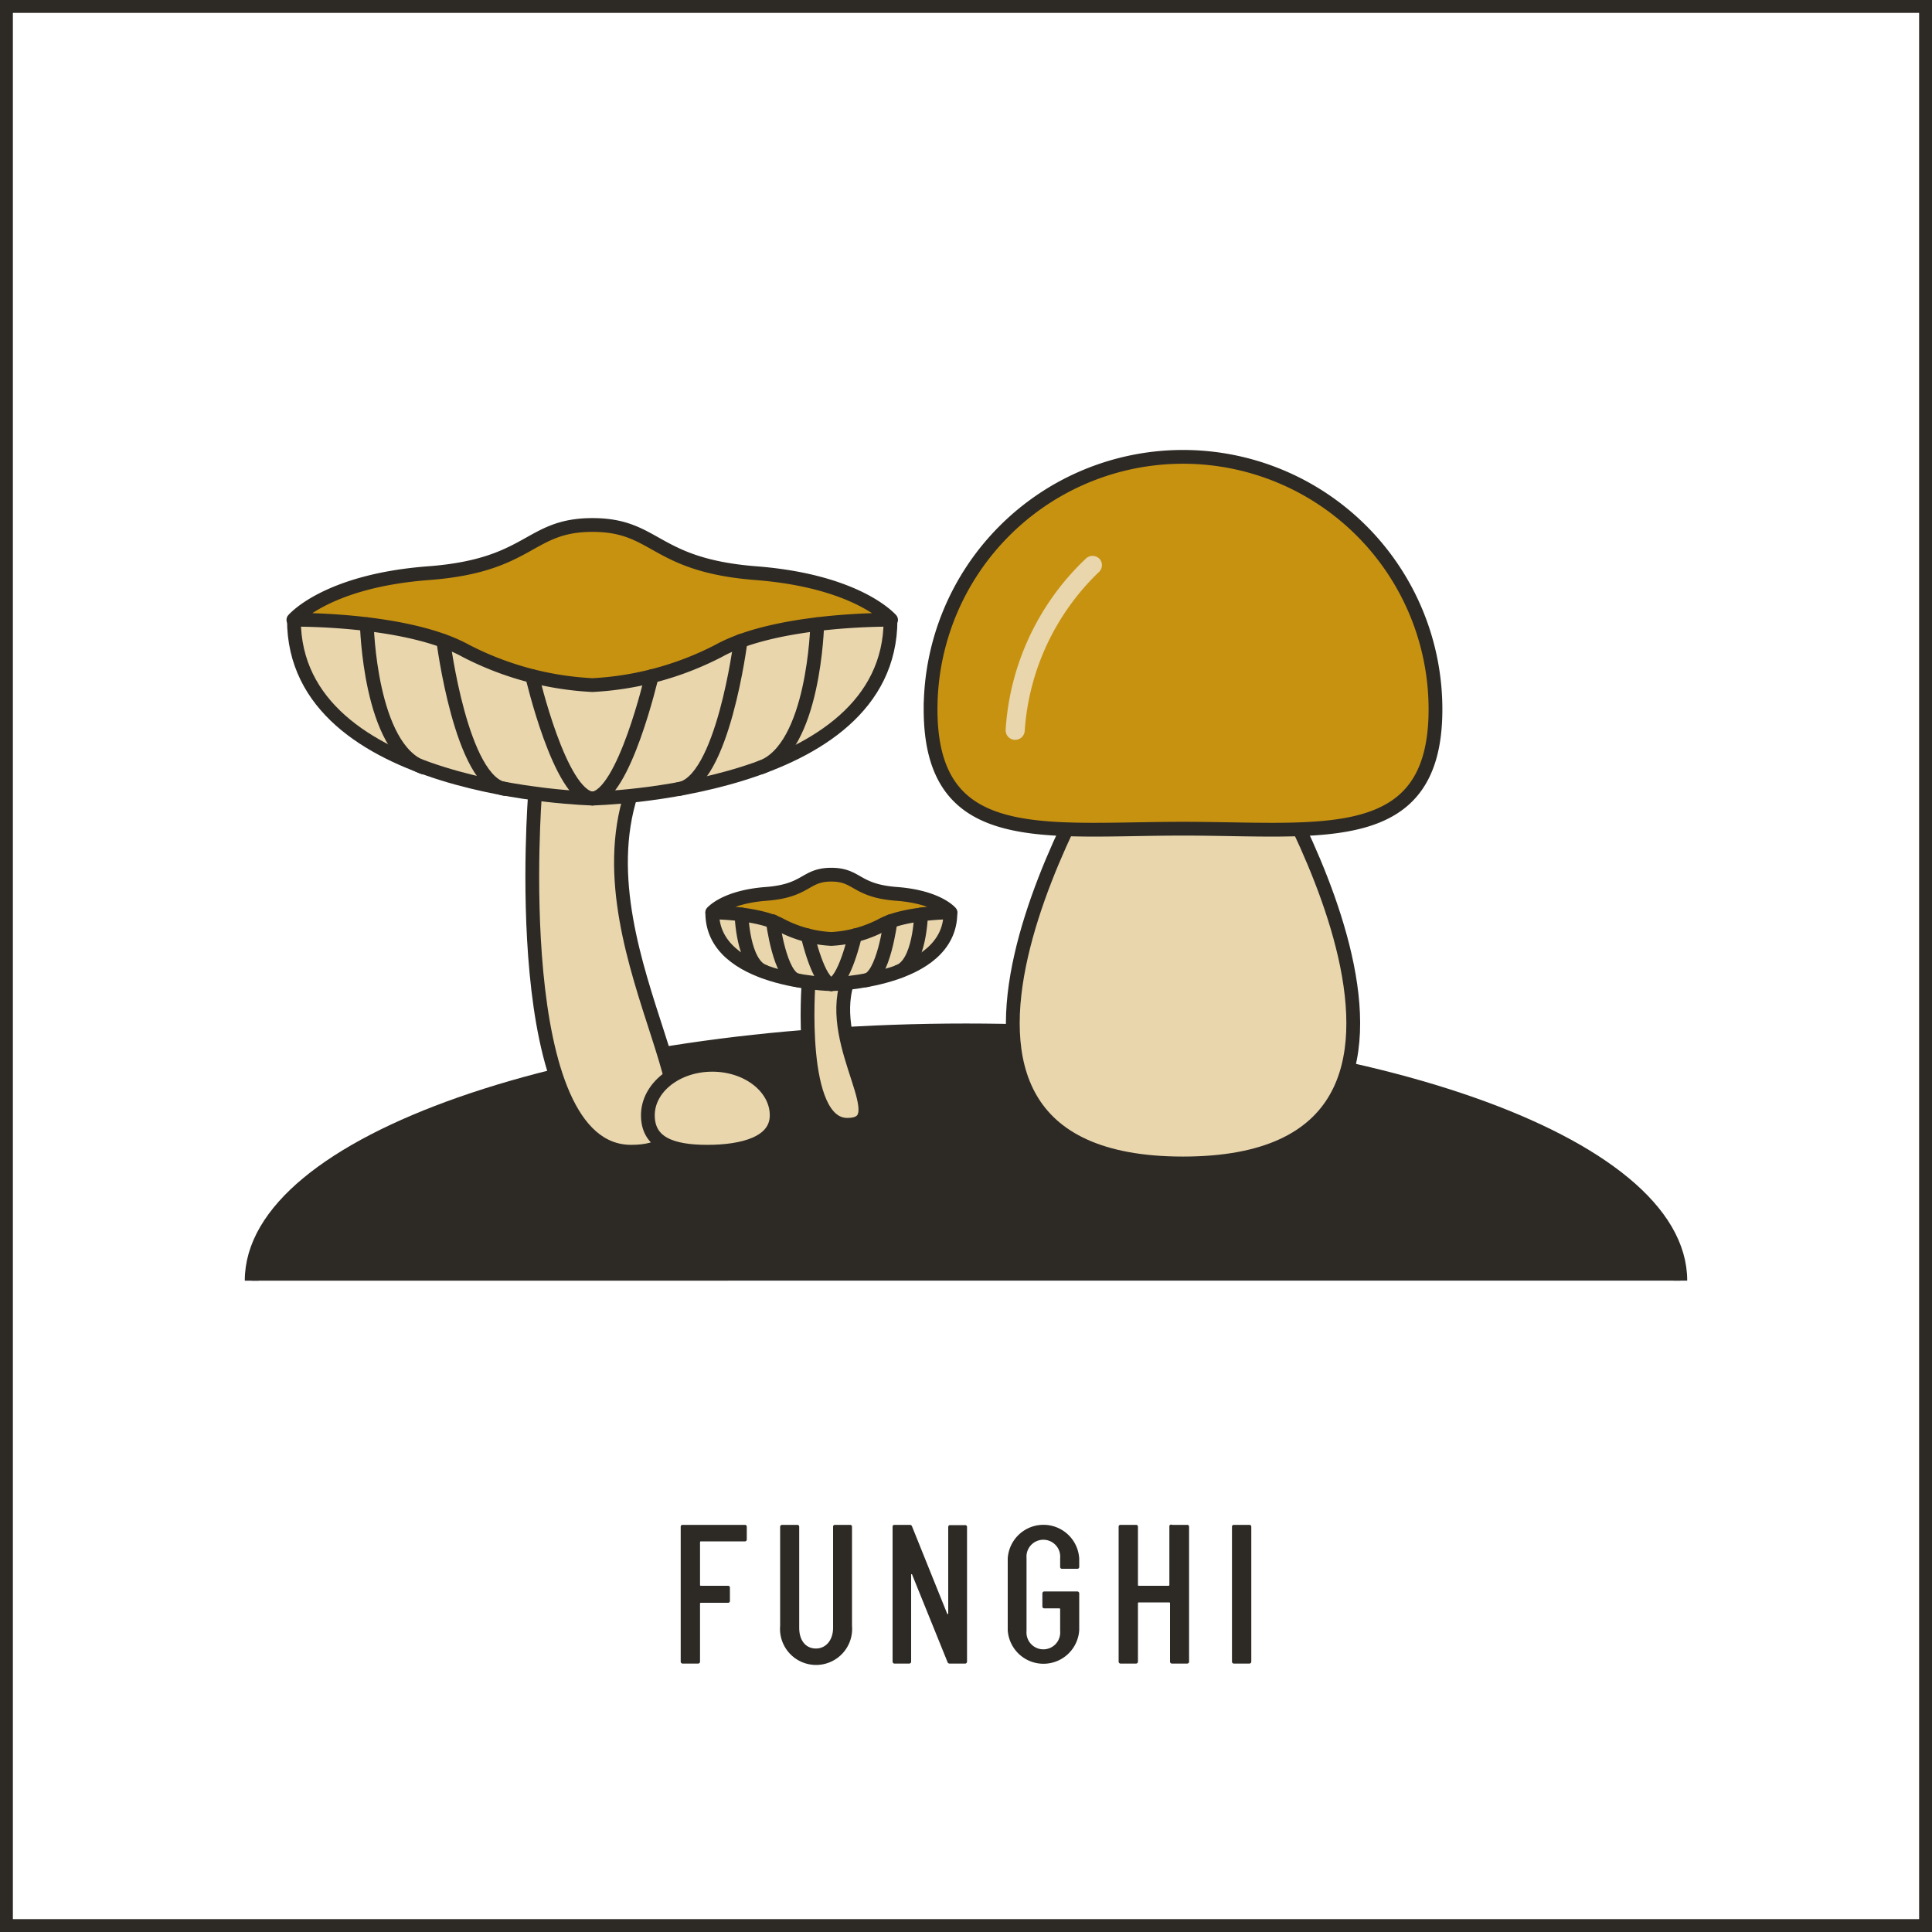<svg xmlns="http://www.w3.org/2000/svg" viewBox="0 0 150 150"><rect x="0" y="0" width="150" height="150" fill="#808080" stroke="none"/><defs><style>.cls-1{fill:#fff;}.cls-2,.cls-3{fill:#2d2a26;}.cls-3,.cls-4,.cls-5,.cls-7,.cls-8,.cls-9{stroke:#2d2a26;stroke-width:1.07px;}.cls-3,.cls-4,.cls-5{stroke-miterlimit:10;}.cls-4,.cls-6,.cls-7{fill:#e9d6ad;}.cls-5,.cls-8{fill:#c89211;}.cls-7,.cls-8,.cls-9{stroke-linecap:round;stroke-linejoin:round;}.cls-9{fill:none;}</style></defs><g id="sfondo"><rect class="cls-1" x="0.5" y="0.5" width="149" height="149"/><path class="cls-2" d="M149,1V149H1V1H149m1-1H0V150H150V0Z"/></g><g id="Livello_1" data-name="Livello 1"><path class="cls-3" d="M19.54,99.43C19.54,88.7,44.37,80,75,80s55.46,8.7,55.46,19.43"/><path class="cls-4" d="M97.52,58.11s20.29,32.22-5.67,32.22-5.67-32.22-5.67-32.22"/><path class="cls-5" d="M111.45,55.07c0,10.83-8.77,9.27-19.6,9.27s-19.6,1.56-19.6-9.27a19.6,19.6,0,0,1,39.2,0Z"/><path class="cls-6" d="M78.82,57.44h-.06a.74.74,0,0,1-.68-.8,20,20,0,0,1,6.27-13.31.75.75,0,0,1,1.05.1.73.73,0,0,1-.1,1h0a18.84,18.84,0,0,0-5.74,12.29A.74.74,0,0,1,78.82,57.44Z"/><path class="cls-4" d="M41.54,61.64S39.35,89.42,49,89.42s-4.11-15,0-27.78"/><path class="cls-7" d="M69.14,48.12C69.14,61.53,46,62,46,62s-23.18-.48-23.18-13.89"/><path class="cls-8" d="M46,53.19a24,24,0,0,0,9.78-2.65c4.59-2.54,13.4-2.42,13.4-2.42s-2.53-3-10.5-3.62S51,40.76,46,40.76,41.25,43.9,33.28,44.5s-10.5,3.62-10.5,3.62,8.81-.12,13.4,2.42A24,24,0,0,0,46,53.19"/><path class="cls-9" d="M41.32,52.5S43.47,61.77,46,62"/><path class="cls-9" d="M34.42,49.76s1.39,11,4.8,11.5"/><path class="cls-9" d="M28.48,48.46s.21,9.68,4.4,11.13"/><path class="cls-9" d="M50.6,52.5S48.45,61.77,46,62"/><path class="cls-9" d="M57.5,49.76s-1.38,11-4.8,11.5"/><path class="cls-9" d="M63.45,48.46s-.22,9.68-4.4,11.13"/><path class="cls-4" d="M62.78,76.26s-.87,11.07,3,11.07-1.64-6,0-11.07"/><path class="cls-7" d="M73.79,70.87c0,5.35-9.25,5.54-9.25,5.54s-9.24-.19-9.24-5.54"/><path class="cls-8" d="M64.54,72.9a9.57,9.57,0,0,0,3.9-1.06c1.83-1,5.35-1,5.35-1s-1-1.2-4.19-1.44-3-1.49-5.06-1.49-1.87,1.25-5.05,1.49-4.19,1.44-4.19,1.44,3.52,0,5.35,1a9.54,9.54,0,0,0,3.89,1.06"/><path class="cls-9" d="M62.7,72.62s.85,3.7,1.84,3.79"/><path class="cls-9" d="M60,71.52s.55,4.37,1.91,4.59"/><path class="cls-9" d="M57.57,71s.09,3.86,1.76,4.43"/><path class="cls-9" d="M66.39,72.62s-.85,3.7-1.85,3.79"/><path class="cls-9" d="M69.14,71.52s-.55,4.37-1.91,4.59"/><path class="cls-9" d="M71.51,71s-.08,3.86-1.75,4.43"/><path class="cls-4" d="M60.3,86.59c0,2.16-2.63,2.83-5.39,2.83s-4.61-.67-4.61-2.83,2.24-3.92,5-3.92S60.3,84.43,60.3,86.59Z"/><path class="cls-2" d="M57.86,119.67H54.41a.06.06,0,0,0-.06.06v3.33a.06.06,0,0,0,.06.06h2.11a.14.14,0,0,1,.15.16v1a.14.14,0,0,1-.15.16H54.41a.06.06,0,0,0-.06.06V129a.15.15,0,0,1-.15.16H53a.15.15,0,0,1-.15-.16V118.54a.14.14,0,0,1,.15-.15h4.83a.14.14,0,0,1,.15.15v1A.14.14,0,0,1,57.86,119.67Z"/><path class="cls-2" d="M60.57,126.23v-7.69a.15.15,0,0,1,.16-.15H61.9a.14.14,0,0,1,.15.15v7.84c0,1,.52,1.61,1.3,1.61s1.33-.66,1.33-1.61v-7.84a.14.14,0,0,1,.15-.15H66a.14.14,0,0,1,.15.15v7.69a2.8,2.8,0,1,1-5.58,0Z"/><path class="cls-2" d="M69.3,129V118.54a.14.14,0,0,1,.15-.15h1.19a.17.17,0,0,1,.17.12l2.73,6.78c0,.06.08,0,.08,0v-6.73a.14.14,0,0,1,.15-.15h1.15a.14.14,0,0,1,.16.15V129a.15.15,0,0,1-.16.16H73.73a.17.17,0,0,1-.17-.13l-2.74-6.77c0-.06-.08-.06-.08,0l0,6.74a.15.15,0,0,1-.15.16H69.45A.15.15,0,0,1,69.3,129Z"/><path class="cls-2" d="M78.24,126.58V121a2.78,2.78,0,0,1,5.55,0v.65a.14.14,0,0,1-.16.15H82.47a.14.14,0,0,1-.16-.15v-.68a1.31,1.31,0,1,0-2.61,0v5.66a1.31,1.31,0,1,0,2.61,0v-1.69a.07.07,0,0,0-.06-.07H81.08a.14.14,0,0,1-.15-.15v-1a.15.15,0,0,1,.15-.16h2.55a.15.15,0,0,1,.16.16v2.84a2.78,2.78,0,0,1-5.55,0Z"/><path class="cls-2" d="M91,118.39h1.16a.14.14,0,0,1,.16.15V129a.15.15,0,0,1-.16.16H91a.15.15,0,0,1-.16-.16v-4.53a.06.06,0,0,0-.06-.06H88.41a.06.06,0,0,0-.06.06V129a.15.15,0,0,1-.15.16H87a.15.15,0,0,1-.15-.16V118.54a.14.14,0,0,1,.15-.15H88.2a.14.14,0,0,1,.15.15v4.52a.06.06,0,0,0,.06.06h2.32a.06.06,0,0,0,.06-.06v-4.52A.14.14,0,0,1,91,118.39Z"/><path class="cls-2" d="M95.65,129V118.54a.14.14,0,0,1,.15-.15H97a.14.14,0,0,1,.15.15V129a.15.15,0,0,1-.15.16H95.8A.15.15,0,0,1,95.65,129Z"/></g></svg>